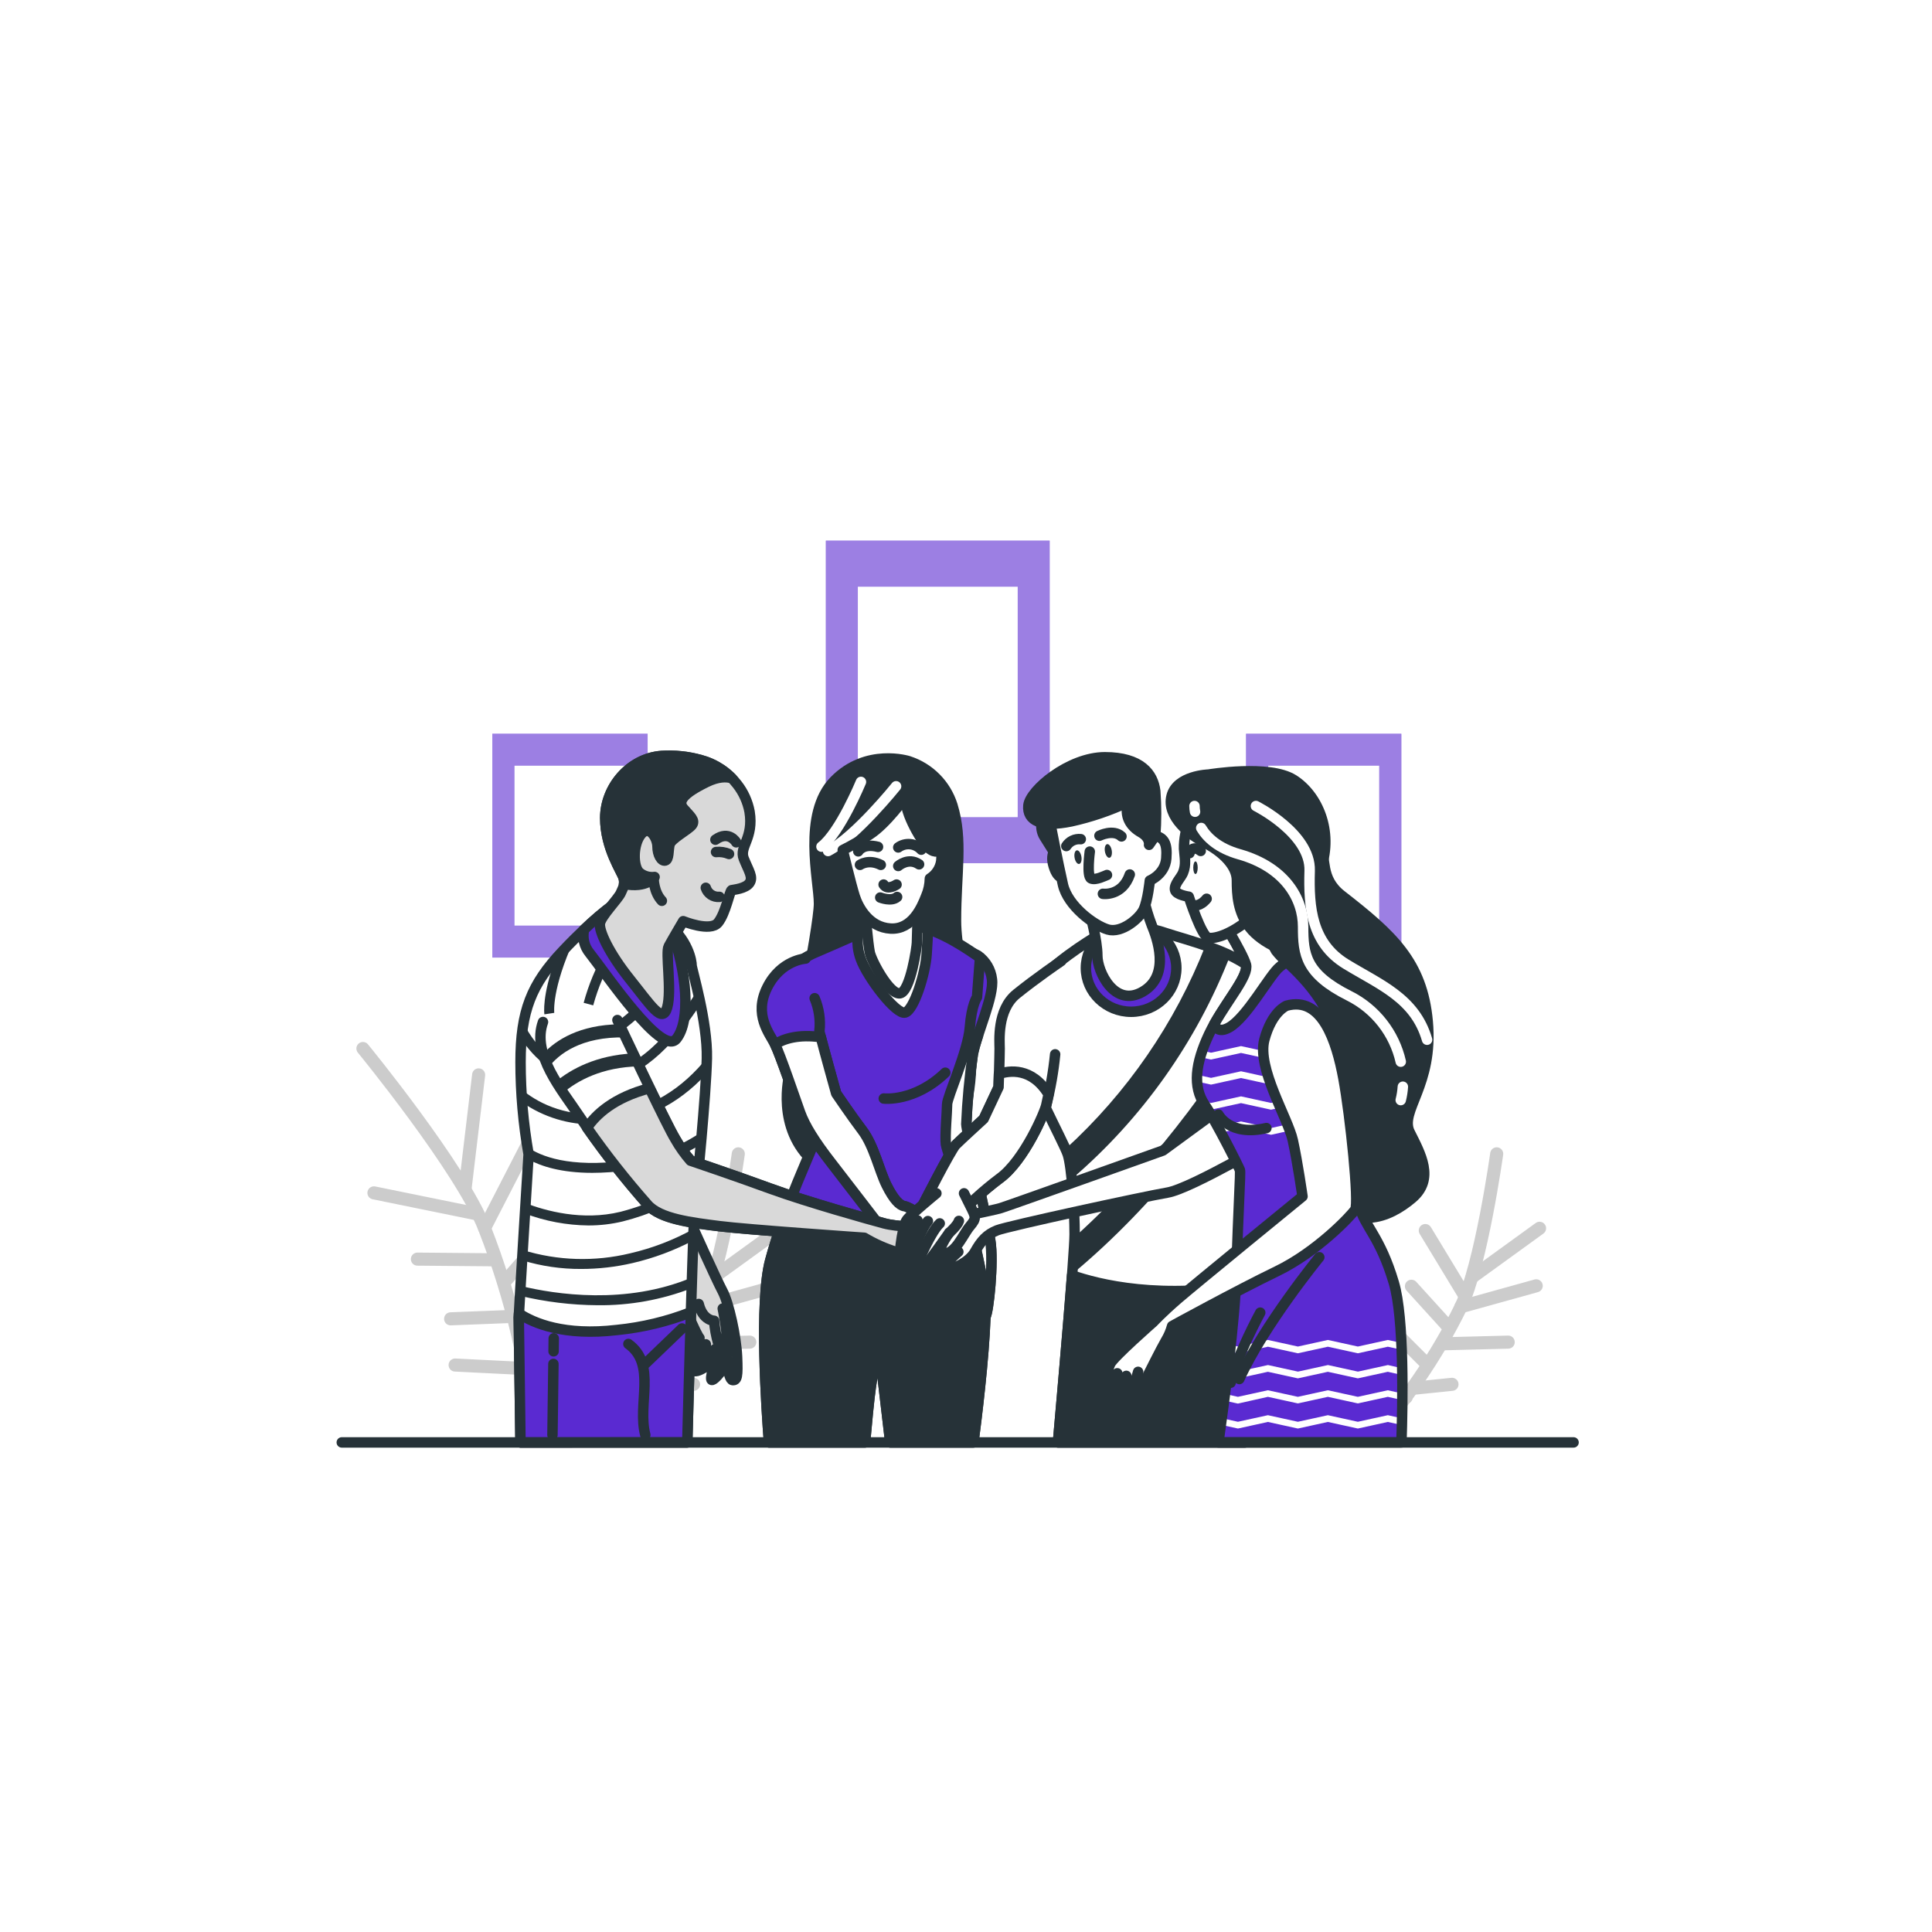 <svg width="185" height="185" viewBox="0 0 185 185" fill="none" xmlns="http://www.w3.org/2000/svg">
<g opacity="0.5" filter="url(#filter0_f_338_332)">
<circle cx="92.227" cy="92.326" r="55.194" fill="white"/>
</g>
<path d="M150.123 138.06H36.449C36.449 138.06 31.929 139.535 29.436 127.798C26.944 116.061 39.774 112.916 42.825 102.78C45.876 92.644 32.566 94.778 33.685 80.907C34.804 67.037 53.093 66.769 61.965 68.638C70.837 70.507 69.727 64.103 79.986 53.431C90.245 42.76 105.763 43.831 113.523 52.098C121.282 60.365 118.792 68.903 128.496 68.903C138.2 68.903 147.072 70.772 152.893 88.641C158.715 106.511 148.074 114.681 148.267 122.736C148.429 127.889 149.051 133.017 150.123 138.06Z" fill="white" fill-opacity="0.1"/>
<path d="M100.511 51.77H79.08V82.657H100.511V51.77Z" fill="#5A2AD1"/>
<path opacity="0.4" d="M100.511 51.77H79.08V82.657H100.511V51.77Z" fill="white"/>
<path d="M97.45 56.183H82.143V78.244H97.45V56.183Z" fill="white"/>
<path d="M62.014 70.261H47.145V91.692H62.014V70.261Z" fill="#5A2AD1"/>
<path opacity="0.4" d="M62.014 70.261H47.145V91.692H62.014V70.261Z" fill="white"/>
<path d="M59.889 73.321H49.268V88.629H59.889V73.321Z" fill="white"/>
<path d="M134.186 70.261H119.316V91.692H134.186V70.261Z" fill="#5A2AD1"/>
<path opacity="0.4" d="M134.186 70.261H119.316V91.692H134.186V70.261Z" fill="white"/>
<path d="M132.064 73.321H121.443V88.629H132.064V73.321Z" fill="white"/>
<path d="M117.622 113.136C116.992 114.712 116.324 113.452 116.428 106.814C116.478 103.707 116.696 97.359 120.134 98.755C123.434 100.098 119.085 109.487 119.085 109.487L117.622 113.136ZM122.35 114.082C122.35 114.082 129.513 106.616 126.825 104.274C124.03 101.834 121.76 107.769 120.705 110.694C118.454 116.931 118.662 118.346 119.781 117.057L122.35 114.082ZM123.859 120.782C123.859 120.782 130.418 116.112 128.704 113.931C126.92 111.661 124.326 115.872 123.094 117.952C120.468 122.396 120.424 123.508 121.464 122.68L123.859 120.782ZM125.634 127.464C125.634 127.464 132.196 122.793 130.481 120.612C128.694 118.343 126.1 122.55 124.871 124.634C122.246 129.074 122.198 130.19 123.242 129.361L125.634 127.464ZM114.181 114.031C114.181 114.031 105 109.253 103.509 112.49C101.955 115.859 108.287 116.37 111.388 116.559C118.007 116.969 119.308 116.37 117.758 115.658L114.181 114.031ZM115.473 119.288C115.473 119.288 105.526 116.433 104.707 119.903C103.856 123.512 110.162 122.739 113.241 122.323C119.81 121.409 120.963 120.565 119.302 120.174L115.473 119.288ZM117.748 125.024C117.748 125.024 109.274 122.837 108.659 125.79C108.029 128.863 113.339 128.075 115.933 127.64C121.464 126.714 122.422 125.973 121.01 125.683L117.748 125.024ZM119.075 129.752C119.075 129.752 110.881 126.676 109.957 129.547C108.996 132.538 114.37 132.317 116.992 132.16C122.592 131.826 123.61 131.192 122.246 130.751L119.075 129.752ZM113.582 105.758C113.582 105.758 109.841 94.129 105.592 96.243C101.18 98.45 106.279 103.685 108.835 106.196C114.285 111.554 115.971 111.926 115.255 110.057L113.582 105.758Z" fill="white"/>
<path d="M107.371 100.401C107.371 100.401 116.769 111.866 119.016 117.605C121.601 124.202 123.359 131.63 123.709 137.776" stroke="#CCCCCC" stroke-width="1.252" stroke-linecap="round" stroke-linejoin="round"/>
<path d="M117.145 113.858L118.452 102.925" stroke="#CCCCCC" stroke-width="1.252" stroke-linecap="round" stroke-linejoin="round"/>
<path d="M119.018 117.602L123.745 108.412" stroke="#CCCCCC" stroke-width="1.252" stroke-linecap="round" stroke-linejoin="round"/>
<path d="M118.328 116.241L108.426 114.224" stroke="#CCCCCC" stroke-width="1.252" stroke-linecap="round" stroke-linejoin="round"/>
<path d="M120.877 122.818L126.698 116.187" stroke="#CCCCCC" stroke-width="1.252" stroke-linecap="round" stroke-linejoin="round"/>
<path d="M120.064 120.634L112.592 120.568" stroke="#CCCCCC" stroke-width="1.252" stroke-linecap="round" stroke-linejoin="round"/>
<path d="M121.504 126.061L115.771 126.285" stroke="#CCCCCC" stroke-width="1.252" stroke-linecap="round" stroke-linejoin="round"/>
<path d="M122.68 129.522L125.749 125.431" stroke="#CCCCCC" stroke-width="1.252" stroke-linecap="round" stroke-linejoin="round"/>
<path d="M122.906 131.044L116.199 130.71" stroke="#CCCCCC" stroke-width="1.252" stroke-linecap="round" stroke-linejoin="round"/>
<path d="M141.582 122.191C140.425 122.626 140.778 121.652 144.355 118.45C146.032 116.947 149.518 113.943 150.463 116.458C151.374 118.876 144.242 121.186 144.242 121.186L141.582 122.191ZM143.4 125.163C143.4 125.163 150.895 125.305 150.819 122.724C150.74 120.038 146.47 121.747 144.396 122.623C139.984 124.492 139.319 125.299 140.554 125.261L143.4 125.163ZM140.58 129.26C140.58 129.26 146.287 130.455 146.605 128.469C146.921 126.405 143.419 127.095 141.708 127.464C138.055 128.249 137.44 128.772 138.389 128.923L140.58 129.26ZM137.91 133.493C137.91 133.493 143.621 134.687 143.936 132.702C144.267 130.638 140.753 131.325 139.038 131.693C135.389 132.478 134.758 133.001 135.704 133.153L137.91 133.493ZM139.426 120.798C139.426 120.798 137.453 113.565 135.014 114.362C132.458 115.191 135.3 118.812 136.725 120.555C139.76 124.277 140.718 124.675 140.334 123.499L139.426 120.798ZM137.264 124.069C137.264 124.069 133.895 117.375 131.648 118.642C129.306 119.966 132.811 122.947 134.55 124.372C138.266 127.417 139.278 127.615 138.676 126.54L137.264 124.069ZM135.332 128.097C135.332 128.097 132.328 122.516 130.456 123.641C128.509 124.813 131.541 127.253 133.047 128.419C136.259 130.905 137.122 131.05 136.583 130.155L135.332 128.097ZM133.466 131.132C133.466 131.132 131.071 125.261 129.092 126.181C127.031 127.127 129.785 129.887 131.159 131.208C134.09 134.022 134.941 134.259 134.494 133.31L133.466 131.132ZM143.523 116.424C143.523 116.424 147.869 108.718 144.658 107.498C141.317 106.237 141.037 111.523 140.958 114.117C140.788 119.651 141.418 120.735 142.061 119.43L143.523 116.424Z" fill="white"/>
<path d="M143.317 110.486C143.317 110.486 141.839 121.119 139.891 125.138C137.654 129.752 134.275 134.665 131.174 137.874" stroke="#CCCCCC" stroke-width="1.252" stroke-linecap="round" stroke-linejoin="round"/>
<path d="M140.963 122.292L147.421 117.615" stroke="#CCCCCC" stroke-width="1.252" stroke-linecap="round" stroke-linejoin="round"/>
<path d="M139.891 125.128L147.102 123.124" stroke="#CCCCCC" stroke-width="1.252" stroke-linecap="round" stroke-linejoin="round"/>
<path d="M140.275 124.091L136.48 117.832" stroke="#CCCCCC" stroke-width="1.252" stroke-linecap="round" stroke-linejoin="round"/>
<path d="M138.031 128.68L144.42 128.516" stroke="#CCCCCC" stroke-width="1.252" stroke-linecap="round" stroke-linejoin="round"/>
<path d="M138.793 127.174L135.152 123.165" stroke="#CCCCCC" stroke-width="1.252" stroke-linecap="round" stroke-linejoin="round"/>
<path d="M136.613 130.606L133.676 127.669" stroke="#CCCCCC" stroke-width="1.252" stroke-linecap="round" stroke-linejoin="round"/>
<path d="M135.35 132.935L139.037 132.557" stroke="#CCCCCC" stroke-width="1.252" stroke-linecap="round" stroke-linejoin="round"/>
<path d="M134.65 133.802L131.533 130.073" stroke="#CCCCCC" stroke-width="1.252" stroke-linecap="round" stroke-linejoin="round"/>
<path d="M45.004 113.136C44.373 114.712 43.705 113.451 43.809 106.814C43.859 103.706 44.077 97.359 47.515 98.755C50.818 100.098 46.466 109.487 46.466 109.487L45.004 113.136ZM49.731 114.082C49.731 114.082 56.895 106.615 54.21 104.274C51.411 101.834 49.142 107.769 48.086 110.694C45.836 116.931 46.044 118.346 47.163 117.057L49.731 114.082ZM51.241 120.776C51.241 120.776 57.803 116.105 56.085 113.924C54.301 111.655 51.707 115.866 50.475 117.946C47.849 122.389 47.805 123.502 48.849 122.673L51.241 120.776ZM53.018 127.457C53.018 127.457 59.571 122.777 57.859 120.606C56.072 118.336 53.478 122.544 52.249 124.627C49.624 129.068 49.577 130.184 50.62 129.355L53.018 127.457ZM41.556 114.025C41.556 114.025 32.378 109.247 30.884 112.484C29.33 115.853 35.662 116.363 38.763 116.553C45.382 116.962 46.68 116.363 45.13 115.651L41.556 114.025ZM42.848 119.282C42.848 119.282 32.904 116.427 32.082 119.896C31.231 123.505 37.537 122.733 40.617 122.317C47.184 121.403 48.341 120.558 46.68 120.168L42.848 119.282ZM45.123 125.018C45.123 125.018 36.648 122.831 36.034 125.784C35.404 128.857 40.714 128.069 43.308 127.634C48.839 126.707 49.797 125.967 48.385 125.677L45.123 125.018ZM46.45 129.745C46.45 129.745 38.256 126.669 37.332 129.541C36.371 132.532 41.745 132.311 44.367 132.153C49.967 131.819 50.985 131.186 49.624 130.745L46.45 129.745ZM40.963 105.758C40.963 105.758 37.222 94.141 32.961 96.256C28.549 98.462 33.648 103.697 36.204 106.209C41.657 111.567 43.343 111.939 42.624 110.07L40.963 105.758Z" fill="white"/>
<path d="M34.752 100.401C34.752 100.401 44.15 111.866 46.397 117.605C48.982 124.202 50.74 131.63 51.09 137.776" stroke="#CCCCCC" stroke-width="1.252" stroke-linecap="round" stroke-linejoin="round"/>
<path d="M44.528 113.858L45.832 102.925" stroke="#CCCCCC" stroke-width="1.252" stroke-linecap="round" stroke-linejoin="round"/>
<path d="M46.397 117.602L51.124 108.412" stroke="#CCCCCC" stroke-width="1.252" stroke-linecap="round" stroke-linejoin="round"/>
<path d="M45.706 116.241L35.807 114.224" stroke="#CCCCCC" stroke-width="1.252" stroke-linecap="round" stroke-linejoin="round"/>
<path d="M48.256 122.818L54.077 116.187" stroke="#CCCCCC" stroke-width="1.252" stroke-linecap="round" stroke-linejoin="round"/>
<path d="M47.441 120.634L39.969 120.568" stroke="#CCCCCC" stroke-width="1.252" stroke-linecap="round" stroke-linejoin="round"/>
<path d="M48.883 126.061L43.15 126.285" stroke="#CCCCCC" stroke-width="1.252" stroke-linecap="round" stroke-linejoin="round"/>
<path d="M50.062 129.522L53.132 125.431" stroke="#CCCCCC" stroke-width="1.252" stroke-linecap="round" stroke-linejoin="round"/>
<path d="M50.287 131.044L43.58 130.71" stroke="#CCCCCC" stroke-width="1.252" stroke-linecap="round" stroke-linejoin="round"/>
<path d="M68.963 122.191C67.806 122.626 68.159 121.652 71.737 118.45C73.416 116.947 76.899 113.943 77.844 116.458C78.755 118.876 71.623 121.186 71.623 121.186L68.963 122.191ZM70.781 125.163C70.781 125.163 78.276 125.305 78.201 122.724C78.122 120.038 73.851 121.747 71.778 122.623C67.365 124.492 66.7 125.299 67.936 125.261L70.781 125.163ZM67.961 129.26C67.961 129.26 73.668 130.455 73.987 128.469C74.302 126.405 70.8 127.095 69.089 127.464C65.424 128.249 64.822 128.765 65.77 128.923L67.961 129.26ZM65.279 133.493C65.279 133.493 70.99 134.687 71.305 132.702C71.636 130.638 68.121 131.325 66.41 131.693C62.754 132.481 62.14 133.004 63.092 133.156L65.279 133.493ZM66.795 120.798C66.795 120.798 64.825 113.565 62.382 114.362C59.826 115.191 62.666 118.812 64.091 120.555C67.126 124.277 68.084 124.675 67.699 123.499L66.795 120.798ZM64.633 124.069C64.633 124.069 61.264 117.375 59.016 118.642C56.675 119.966 60.179 122.947 61.922 124.372C65.638 127.417 66.65 127.615 66.045 126.54L64.633 124.069ZM62.701 128.097C62.701 128.097 59.697 122.516 57.825 123.641C55.877 124.813 58.909 127.253 60.416 128.419C63.627 130.905 64.494 131.05 63.952 130.155L62.701 128.097ZM60.835 131.132C60.835 131.132 58.443 125.261 56.46 126.181C54.399 127.127 57.157 129.887 58.528 131.208C61.459 134.022 62.31 134.259 61.862 133.31L60.835 131.132ZM70.892 116.424C70.892 116.424 75.241 108.718 72.03 107.498C68.686 106.237 68.408 111.523 68.326 114.117C68.159 119.651 68.787 120.735 69.43 119.43L70.892 116.424Z" fill="white"/>
<path d="M70.696 110.486C70.696 110.486 69.218 121.119 67.27 125.138C65.033 129.752 61.654 134.665 58.553 137.874" stroke="#CCCCCC" stroke-width="1.252" stroke-linecap="round" stroke-linejoin="round"/>
<path d="M68.342 122.292L74.8 117.615" stroke="#CCCCCC" stroke-width="1.252" stroke-linecap="round" stroke-linejoin="round"/>
<path d="M67.272 125.128L74.483 123.124" stroke="#CCCCCC" stroke-width="1.252" stroke-linecap="round" stroke-linejoin="round"/>
<path d="M67.654 124.091L63.859 117.832" stroke="#CCCCCC" stroke-width="1.252" stroke-linecap="round" stroke-linejoin="round"/>
<path d="M65.41 128.68L71.799 128.516" stroke="#CCCCCC" stroke-width="1.252" stroke-linecap="round" stroke-linejoin="round"/>
<path d="M66.173 127.174L62.533 123.165" stroke="#CCCCCC" stroke-width="1.252" stroke-linecap="round" stroke-linejoin="round"/>
<path d="M63.992 130.606L61.055 127.669" stroke="#CCCCCC" stroke-width="1.252" stroke-linecap="round" stroke-linejoin="round"/>
<path d="M62.727 132.935L66.414 132.557" stroke="#CCCCCC" stroke-width="1.252" stroke-linecap="round" stroke-linejoin="round"/>
<path d="M62.03 133.802L58.91 130.073" stroke="#CCCCCC" stroke-width="1.252" stroke-linecap="round" stroke-linejoin="round"/>
<path d="M87.003 72.886C87.003 72.886 82.969 71.6 79.883 74.777C76.798 77.954 78.424 84.299 78.424 86.527C78.424 88.755 75.588 102.915 75.588 102.915C75.588 102.915 74.213 108.062 77.989 111.324C81.765 114.586 88.743 114.302 91.721 108.024C94.699 101.746 91.541 92.795 91.541 88.169C91.541 83.542 92.228 80.45 91.198 77.106C90.885 76.12 90.341 75.222 89.611 74.488C88.882 73.754 87.987 73.205 87.003 72.886Z" fill="#263238" stroke="#263238" stroke-linecap="round" stroke-linejoin="round"/>
<path d="M85.805 75.291C85.805 75.291 81.916 80.126 79.291 81.49" stroke="white" stroke-linecap="round" stroke-linejoin="round"/>
<path d="M82.442 74.872C82.442 74.872 80.447 79.703 78.66 81.071" stroke="white" stroke-linecap="round" stroke-linejoin="round"/>
<path d="M93.634 91.491C94.007 91.752 94.32 92.089 94.552 92.48C94.785 92.872 94.931 93.308 94.983 93.76C95.213 95.367 93.498 99.083 93.155 100.92C92.83 103.151 92.621 105.397 92.528 107.649C92.528 108.223 94.482 116.72 94.825 118.787C95.169 120.855 94.652 125.721 94.365 126.077C94.078 126.433 93.275 124.756 93.218 123.666C93.161 122.576 91.037 114.192 90.233 111.668C89.43 109.143 89.656 105.812 89.656 105.812C89.656 105.812 90.75 98.175 90.75 95.247C90.75 92.32 90.838 90.129 90.838 90.129L93.634 91.491Z" fill="#5A2AD1" stroke="#263238" stroke-linecap="round" stroke-linejoin="round"/>
<path d="M94.36 126.064C94.647 125.721 95.164 120.839 94.82 118.775C94.477 116.71 92.529 108.21 92.529 107.649C92.624 105.401 92.834 103.16 93.159 100.933C93.285 100.344 93.447 99.763 93.645 99.193C92.969 99.519 92.229 99.687 91.479 99.685C91.079 99.685 90.688 100.054 90.313 100.681C89.998 103.347 89.655 105.812 89.655 105.812C89.655 105.812 89.428 109.14 90.231 111.668C91.035 114.195 93.159 122.576 93.216 123.666C93.273 124.756 94.073 126.408 94.36 126.064Z" fill="white" stroke="#263238" stroke-linecap="round" stroke-linejoin="round"/>
<path d="M82.834 138.119C82.96 136.708 83.225 133.833 83.395 132.724C83.625 131.233 84.082 128.189 84.082 128.189L85.245 138.119H93.212C93.499 135.954 94.221 130.149 94.359 126.064C94.533 120.956 90.684 110.391 90.577 109.587C90.47 108.784 90.691 106.436 90.691 105.742C90.691 105.049 92.695 100.649 92.865 98.409C93.036 96.168 93.556 95.481 93.556 95.481L93.842 91.699C93.669 91.642 91.094 89.615 88.51 88.862C86.938 88.416 85.279 88.377 83.688 88.749C83.688 88.749 79.956 90.413 78.062 91.216C76.168 92.02 74.611 93.571 74.564 95.578C74.516 97.586 78.235 106.143 78.582 106.776C78.929 107.41 77.835 109.644 77.375 110.795C76.915 111.945 75.021 116.077 73.76 120.669C72.679 124.589 73.401 135.125 73.637 138.119H82.834Z" fill="#5A2AD1" stroke="#263238" stroke-linecap="round" stroke-linejoin="round"/>
<path d="M84.625 105.191C84.625 105.191 87.569 105.544 90.516 102.717" stroke="#263238" stroke-linecap="round" stroke-linejoin="round"/>
<path d="M86.667 96.959C87.527 96.729 88.621 93.177 88.734 91.333C88.797 90.302 88.86 89.533 88.832 88.966C88.725 88.931 88.614 88.894 88.517 88.862C86.945 88.416 85.286 88.377 83.695 88.749L82.175 89.423C82.049 90.24 82.137 91.075 82.431 91.847C83.052 93.571 85.806 97.189 86.667 96.959Z" fill="white" stroke="#263238" stroke-linecap="round" stroke-linejoin="round"/>
<path d="M82.82 86.987C82.82 86.987 83.111 90.369 83.284 91.198C83.457 92.026 85.2 95.295 86.186 95.115C87.173 94.935 87.8 90.665 87.8 90.249C87.8 89.833 87.917 86.467 87.917 86.467C87.917 86.467 85.84 88.172 82.82 86.987Z" fill="white" stroke="#263238" stroke-linecap="round" stroke-linejoin="round"/>
<path d="M77.137 91.79C77.137 91.79 74.786 91.907 73.466 94.548C72.145 97.189 73.693 98.96 74.21 100C74.726 101.04 76.163 105.282 76.621 106.546C77.078 107.81 78.001 109.301 79.608 111.368C81.216 113.436 84.6 117.854 84.6 117.854L85.521 119.462C85.521 119.462 87.071 121.242 87.242 121.299C87.412 121.356 88.449 122.676 88.849 121.873C89.249 121.069 88.849 118.201 88.849 118.201C88.849 118.201 89.479 119.462 89.713 119.175C89.946 118.888 89.653 118.258 89.426 117.568C89.199 116.877 87.075 115.56 86.611 115.5C86.148 115.44 85.578 114.87 84.891 113.492C84.203 112.115 83.683 109.71 82.593 108.267C81.502 106.824 80.072 104.709 80.072 104.709C80.072 104.709 78.464 98.966 78.464 98.736C78.582 97.664 78.424 96.579 78.007 95.585" fill="#5A2AD1"/>
<path d="M77.137 91.79C77.137 91.79 74.786 91.907 73.466 94.548C72.145 97.189 73.693 98.96 74.21 100C74.726 101.04 76.163 105.282 76.621 106.546C77.078 107.81 78.001 109.301 79.608 111.368C81.216 113.436 84.6 117.854 84.6 117.854L85.521 119.462C85.521 119.462 87.071 121.242 87.242 121.299C87.412 121.356 88.449 122.676 88.849 121.873C89.249 121.069 88.849 118.201 88.849 118.201C88.849 118.201 89.479 119.462 89.713 119.175C89.946 118.888 89.653 118.258 89.426 117.568C89.199 116.877 87.075 115.56 86.611 115.5C86.148 115.44 85.578 114.87 84.891 113.492C84.203 112.115 83.683 109.71 82.593 108.267C81.502 106.824 80.072 104.709 80.072 104.709C80.072 104.709 78.464 98.966 78.464 98.736C78.582 97.664 78.424 96.579 78.007 95.585" stroke="#263238" stroke-linecap="round" stroke-linejoin="round"/>
<path d="M86.611 115.5C86.151 115.443 85.577 114.87 84.89 113.492C84.203 112.115 83.683 109.71 82.592 108.267C81.502 106.824 80.071 104.709 80.071 104.709C80.071 104.709 78.984 100.82 78.599 99.316C76.488 99.02 75.095 99.445 74.209 99.988C74.726 101.021 76.163 105.27 76.62 106.534C77.077 107.797 78 109.288 79.608 111.356C81.215 113.423 84.6 117.842 84.6 117.842L85.52 119.449C85.52 119.449 87.071 121.23 87.241 121.286C87.411 121.343 88.448 122.664 88.849 121.86C89.249 121.056 88.849 118.188 88.849 118.188C88.849 118.188 89.479 119.449 89.712 119.162C89.945 118.875 89.652 118.245 89.425 117.555C89.198 116.865 87.074 115.56 86.611 115.5Z" fill="white" stroke="#263238" stroke-linecap="round" stroke-linejoin="round"/>
<path d="M82.834 138.12C82.96 136.708 83.225 133.833 83.395 132.724C83.625 131.233 84.082 128.189 84.082 128.189L85.245 138.12H93.212C93.499 135.954 94.221 130.149 94.359 126.064C94.432 123.937 93.805 120.861 93.042 117.939C86.307 119.414 78.67 118.346 74.706 117.577C74.371 118.563 74.044 119.6 73.76 120.669C72.679 124.589 73.401 135.125 73.637 138.12H82.834Z" fill="#263238" stroke="#263238" stroke-linecap="round" stroke-linejoin="round"/>
<path d="M80.824 81.951C80.824 81.951 80.311 81.721 80.311 82.751C80.311 83.782 81.455 84.466 81.455 84.466L80.824 81.951Z" fill="white" stroke="#263238" stroke-linecap="round" stroke-linejoin="round"/>
<path d="M86.723 76.29C86.723 76.29 84.889 78.875 83.278 79.908C82.448 80.455 81.586 80.952 80.697 81.399C80.697 81.399 81.501 84.73 81.844 85.811C82.188 86.892 83.219 88.802 85.286 88.916C87.354 89.029 88.274 86.845 88.677 85.811C88.907 85.277 89.03 84.703 89.04 84.122C89.33 83.939 89.577 83.695 89.765 83.408C89.954 83.121 90.078 82.797 90.13 82.458C90.244 81.368 89.957 81.424 89.957 81.424C89.957 81.424 89.642 81.78 88.958 81.245C88.403 80.832 86.54 77.841 86.723 76.29Z" fill="white" stroke="#263238" stroke-linecap="round" stroke-linejoin="round"/>
<path d="M82.346 82.817C82.346 82.817 83.156 82.225 84.341 82.817" stroke="#263238" stroke-linecap="round" stroke-linejoin="round"/>
<path d="M86.012 82.924C86.012 82.924 86.983 82.061 88.007 82.764" stroke="#263238" stroke-linecap="round" stroke-linejoin="round"/>
<path d="M82.184 81.522C82.184 81.522 82.616 80.715 84.075 81.093" stroke="#263238" stroke-linecap="round" stroke-linejoin="round"/>
<path d="M86.012 81.147C86.342 80.906 86.749 80.795 87.156 80.834C87.562 80.874 87.94 81.061 88.218 81.361" stroke="#263238" stroke-linecap="round" stroke-linejoin="round"/>
<path d="M85.85 84.702C85.85 84.702 84.986 85.294 84.611 84.702" stroke="#263238" stroke-linecap="round" stroke-linejoin="round"/>
<path d="M84.287 85.944C84.287 85.944 85.365 86.372 85.904 85.89" stroke="#263238" stroke-linecap="round" stroke-linejoin="round"/>
<path d="M66.069 116.925C66.069 116.925 68.59 122.522 69.192 123.65C69.794 124.779 70.494 127.99 70.579 129.897C70.664 131.804 70.579 132.198 70.147 132.153C69.715 132.109 69.539 129.724 69.539 129.333V128.728C69.539 128.728 69.321 130.981 68.975 131.416C68.628 131.851 68.149 132.327 68.108 132.068C68.067 131.81 68.193 131.372 68.366 130.723C68.471 130.223 68.501 129.711 68.455 129.204C68.455 129.204 68.193 130.417 67.588 130.852C66.983 131.287 66.327 131.46 66.545 131.113C66.762 130.767 67.326 130.376 67.456 129.941C67.545 129.543 67.589 129.136 67.588 128.728C67.588 128.728 66.762 130.07 66.415 130.288C66.069 130.505 66.069 130.029 66.286 129.812C66.504 129.594 66.98 128.119 66.98 128.119C66.98 128.119 66.847 128.031 66.242 126.689C65.637 125.346 65.297 122.998 65.114 122.087C64.931 121.176 64.594 119.963 64.594 119.963L61.253 114.366C61.253 114.366 60.992 113.02 62.249 112.79C63.507 112.56 66.069 116.925 66.069 116.925Z" fill="white"/>
<path opacity="0.15" d="M66.069 116.925C66.069 116.925 68.59 122.522 69.192 123.65C69.794 124.779 70.494 127.99 70.579 129.897C70.664 131.804 70.579 132.198 70.147 132.153C69.715 132.109 69.539 129.724 69.539 129.333V128.728C69.539 128.728 69.321 130.981 68.975 131.416C68.628 131.851 68.149 132.327 68.108 132.068C68.067 131.81 68.193 131.372 68.366 130.723C68.471 130.223 68.501 129.711 68.455 129.204C68.455 129.204 68.193 130.417 67.588 130.852C66.983 131.287 66.327 131.46 66.545 131.113C66.762 130.767 67.326 130.376 67.456 129.941C67.545 129.543 67.589 129.136 67.588 128.728C67.588 128.728 66.762 130.07 66.415 130.288C66.069 130.505 66.069 130.029 66.286 129.812C66.504 129.594 66.98 128.119 66.98 128.119C66.98 128.119 66.847 128.031 66.242 126.689C65.637 125.346 65.297 122.998 65.114 122.087C64.931 121.176 64.594 119.963 64.594 119.963L61.253 114.366C61.253 114.366 60.992 113.02 62.249 112.79C63.507 112.56 66.069 116.925 66.069 116.925Z" fill="black"/>
<path d="M66.069 116.925C66.069 116.925 68.59 122.522 69.192 123.65C69.794 124.779 70.494 127.99 70.579 129.897C70.664 131.804 70.579 132.198 70.147 132.153C69.715 132.109 69.539 129.724 69.539 129.333V128.728C69.539 128.728 69.321 130.981 68.975 131.416C68.628 131.851 68.149 132.327 68.108 132.068C68.067 131.81 68.193 131.372 68.366 130.723C68.471 130.223 68.501 129.711 68.455 129.204C68.455 129.204 68.193 130.417 67.588 130.852C66.983 131.287 66.327 131.46 66.545 131.113C66.762 130.767 67.326 130.376 67.456 129.941C67.545 129.543 67.589 129.136 67.588 128.728C67.588 128.728 66.762 130.07 66.415 130.288C66.069 130.505 66.069 130.029 66.286 129.812C66.504 129.594 66.98 128.119 66.98 128.119C66.98 128.119 66.847 128.031 66.242 126.689C65.637 125.346 65.297 122.998 65.114 122.087C64.931 121.176 64.594 119.963 64.594 119.963L61.253 114.366C61.253 114.366 60.992 113.02 62.249 112.79C63.507 112.56 66.069 116.925 66.069 116.925Z" stroke="#263238" stroke-linecap="round" stroke-linejoin="round"/>
<path d="M69.207 125.299C69.207 125.299 69.642 127.426 69.598 128.378C69.554 129.33 69.771 129.812 69.465 129.812C69.16 129.812 69.078 129.594 68.772 128.639C68.571 127.931 68.44 127.205 68.381 126.471C68.381 126.471 67.297 126.471 66.906 124.864" fill="white"/>
<path opacity="0.15" d="M69.209 125.299C69.209 125.299 69.644 127.426 69.6 128.378C69.556 129.33 69.773 129.812 69.467 129.812C69.162 129.812 69.08 129.594 68.774 128.639C68.573 127.931 68.442 127.205 68.383 126.471C68.383 126.471 67.299 126.471 66.908 124.864" fill="black"/>
<path d="M69.207 125.299C69.207 125.299 69.642 127.426 69.598 128.378C69.554 129.33 69.771 129.812 69.465 129.812C69.16 129.812 69.078 129.594 68.772 128.639C68.571 127.931 68.44 127.205 68.381 126.471C68.381 126.471 67.297 126.471 66.906 124.864" stroke="#263238" stroke-linecap="round" stroke-linejoin="round"/>
<path d="M49.839 138.12H65.811C65.89 135.132 66.413 115.617 66.571 114.744C66.744 113.798 67.602 104.879 67.687 101.365C67.772 97.851 66.228 92.786 66.228 92.442C66.228 92.099 65.972 89.956 63.571 88.153C61.169 86.35 59.281 86.353 58.768 86.609C58.768 86.609 56.877 87.898 53.876 91.072C50.876 94.245 49.845 96.817 49.845 101.705C49.847 104.664 50.106 107.616 50.617 110.53C50.617 110.53 49.672 125.797 49.672 126.14C49.672 126.484 49.811 136.08 49.839 138.12Z" fill="white" stroke="#263238" stroke-linecap="round" stroke-linejoin="round"/>
<path d="M57.086 103.609C57.425 103.608 57.763 103.589 58.1 103.552C61.775 103.152 64.971 99.395 67.079 96.149C66.982 95.679 66.884 95.228 66.786 94.816C64.798 98.059 61.583 102.222 58 102.613C53.011 103.155 50.751 99.225 50.12 97.955C50.032 98.44 49.966 98.951 49.922 99.49C51.038 101.179 53.291 103.609 57.086 103.609Z" fill="#263238"/>
<path d="M55.889 96.026L56.803 96.269C57.745 92.838 59.596 89.726 62.16 87.261C61.855 87.1 61.539 86.96 61.215 86.842C58.663 89.382 56.826 92.55 55.889 96.026Z" fill="#263238"/>
<path d="M56.788 100.549C57.002 100.438 61.468 98.112 66.183 92.039C66.11 91.658 65.994 91.287 65.836 90.933C61.09 97.236 56.41 99.676 56.359 99.701L56.788 100.549Z" fill="#263238"/>
<path d="M52.129 97.129L53.074 96.987C53.074 96.962 52.8 94.727 55 89.931C54.647 90.28 54.278 90.659 53.887 91.072C53.635 91.336 53.402 91.598 53.178 91.859C51.889 95.358 52.116 97.034 52.129 97.129Z" fill="#263238"/>
<path d="M59.924 111.138C54.49 111.844 51.73 110.703 50.494 109.827C50.566 110.287 50.617 110.542 50.617 110.542C50.617 110.542 50.617 110.71 50.589 111.012C51.799 111.677 53.74 112.307 56.712 112.307C57.828 112.303 58.941 112.226 60.047 112.077C62.551 111.755 64.959 110.904 67.11 109.581C67.147 109.184 67.182 108.778 67.217 108.365C65.037 109.848 62.538 110.798 59.924 111.138Z" fill="#263238"/>
<path d="M59.642 116.956C62.14 116.321 64.518 115.284 66.683 113.886C66.721 113.546 66.765 113.13 66.816 112.654C64.566 114.207 62.061 115.352 59.415 116.036C55.756 116.934 52.204 115.932 50.329 115.21C50.31 115.525 50.288 115.866 50.269 116.206C52.213 116.937 54.269 117.322 56.346 117.344C57.456 117.346 58.563 117.216 59.642 116.956Z" fill="#263238"/>
<path d="M49.846 123.133C49.824 123.474 49.805 123.795 49.789 124.079C52.226 124.664 54.721 124.967 57.227 124.983C60.308 125.017 63.367 124.463 66.241 123.351C66.241 123.004 66.263 122.658 66.272 122.32C59.944 124.983 53.174 123.943 49.846 123.133Z" fill="#263238"/>
<path d="M60.336 120.013C56.944 120.835 53.393 120.727 50.058 119.698C50.039 120.029 50.017 120.357 49.998 120.681C51.836 121.243 53.749 121.523 55.671 121.51C57.316 121.508 58.956 121.32 60.559 120.949C62.59 120.479 64.552 119.748 66.396 118.775C66.396 118.384 66.424 118.012 66.437 117.665C64.524 118.731 62.47 119.522 60.336 120.013Z" fill="#263238"/>
<path d="M57.688 106.704C53.812 106.899 51.306 105.468 49.916 104.29C49.938 104.725 49.966 105.147 49.998 105.55C52.039 106.979 54.482 107.721 56.973 107.668C57.222 107.668 57.477 107.668 57.735 107.649C61.539 107.457 64.905 105.793 67.625 102.843C67.657 102.291 67.679 101.787 67.688 101.368V101.305C65.466 104.063 62.242 106.471 57.688 106.704Z" fill="#263238"/>
<path d="M64.126 88.613C63.952 88.459 63.773 88.298 63.571 88.153C61.169 86.353 59.281 86.353 58.768 86.609C57.767 87.341 56.819 88.144 55.931 89.01C55.841 89.397 55.841 89.799 55.93 90.186C56.02 90.573 56.197 90.934 56.448 91.242C58.078 93.3 63.382 101.192 64.769 99.477C66.155 97.763 65.796 93.044 64.252 88.925C64.214 88.818 64.163 88.714 64.126 88.613Z" fill="#5A2AD1" stroke="#263238" stroke-linecap="round" stroke-linejoin="round"/>
<path d="M59.121 97.674C59.121 97.674 63.754 107.539 64.696 109.083C65.112 109.817 65.6 110.507 66.155 111.141C66.155 111.141 70.253 112.519 73.767 113.808C77.281 115.097 83.389 116.789 84.671 117.145C85.954 117.501 88.1 117.489 88.454 117.489C88.806 117.489 92.913 118.434 93.181 118.604C93.449 118.775 93.096 119.118 92.494 119.292C91.892 119.465 89.922 119.632 88.977 119.975C88.031 120.319 87.262 120.234 85.891 119.89C84.811 119.558 83.774 119.098 82.802 118.519C82.802 118.519 71.548 117.735 68.891 117.419C66.234 117.104 63.218 116.732 62.03 115.361C59.645 112.67 57.445 109.82 55.443 106.833C53.829 104.394 50.876 100.968 51.995 97.863" fill="white"/>
<path d="M59.121 97.674C59.121 97.674 63.754 107.539 64.696 109.083C65.112 109.817 65.6 110.507 66.155 111.141C66.155 111.141 70.253 112.519 73.767 113.808C77.281 115.097 83.389 116.789 84.671 117.145C85.954 117.501 88.1 117.489 88.454 117.489C88.806 117.489 92.913 118.434 93.181 118.604C93.449 118.775 93.096 119.118 92.494 119.292C91.892 119.465 89.922 119.632 88.977 119.975C88.031 120.319 87.262 120.234 85.891 119.89C84.811 119.558 83.774 119.098 82.802 118.519C82.802 118.519 71.548 117.735 68.891 117.419C66.234 117.104 63.218 116.732 62.03 115.361C59.645 112.67 57.445 109.82 55.443 106.833C53.829 104.394 50.876 100.968 51.995 97.863" stroke="#263238" stroke-linecap="round" stroke-linejoin="round"/>
<path d="M88.432 117.489C88.088 117.489 85.945 117.489 84.65 117.145C83.354 116.802 77.246 115.093 73.732 113.808C70.218 112.522 66.121 111.141 66.121 111.141C65.566 110.507 65.077 109.817 64.662 109.083C64.274 108.453 63.259 106.395 62.197 104.204C58.778 105.1 57.057 106.726 56.209 107.986C58 110.548 59.935 113.006 62.005 115.349C63.206 116.72 66.206 117.063 68.866 117.407C71.526 117.75 82.762 118.522 82.762 118.522C83.733 119.101 84.77 119.561 85.85 119.893C87.221 120.237 87.993 120.322 88.936 119.979C89.878 119.635 91.854 119.465 92.453 119.295C93.052 119.124 93.399 118.778 93.14 118.608C92.882 118.437 88.788 117.489 88.432 117.489Z" fill="white"/>
<path opacity="0.15" d="M88.433 117.489C88.09 117.489 85.947 117.489 84.651 117.145C83.356 116.802 77.248 115.093 73.734 113.808C70.22 112.522 66.123 111.141 66.123 111.141C65.568 110.507 65.079 109.817 64.664 109.083C64.276 108.453 63.261 106.395 62.199 104.204C58.779 105.1 57.059 106.726 56.211 107.986C58.002 110.548 59.937 113.006 62.007 115.349C63.208 116.72 66.208 117.063 68.868 117.407C71.528 117.75 82.764 118.522 82.764 118.522C83.735 119.101 84.772 119.561 85.852 119.893C87.223 120.237 87.996 120.322 88.938 119.979C89.88 119.635 91.856 119.465 92.455 119.295C93.054 119.124 93.401 118.778 93.142 118.608C92.884 118.437 88.79 117.489 88.433 117.489Z" fill="black"/>
<path d="M88.432 117.489C88.088 117.489 85.945 117.489 84.65 117.145C83.354 116.802 77.246 115.093 73.732 113.808C70.218 112.522 66.121 111.141 66.121 111.141C65.566 110.507 65.077 109.817 64.662 109.083C64.274 108.453 63.259 106.395 62.197 104.204C58.778 105.1 57.057 106.726 56.209 107.986C58 110.548 59.935 113.006 62.005 115.349C63.206 116.72 66.206 117.063 68.866 117.407C71.526 117.75 82.762 118.522 82.762 118.522C83.733 119.101 84.77 119.561 85.85 119.893C87.221 120.237 87.993 120.322 88.936 119.979C89.878 119.635 91.854 119.465 92.453 119.295C93.052 119.124 93.399 118.778 93.14 118.608C92.882 118.437 88.788 117.489 88.432 117.489Z" stroke="#263238" stroke-linecap="round" stroke-linejoin="round"/>
<path d="M65.812 138.12C65.85 136.632 66.001 131.013 66.162 125.652C63.89 126.539 61.507 127.111 59.08 127.354C54.038 127.943 51.132 126.723 49.694 125.778C49.694 125.989 49.676 126.121 49.676 126.15C49.676 126.465 49.811 136.077 49.84 138.126L65.812 138.12Z" fill="#5A2AD1" stroke="#263238" stroke-linecap="round" stroke-linejoin="round"/>
<path d="M61.792 137.404C61.01 134.438 62.901 130.656 60.172 128.693" stroke="#263238" stroke-linecap="round" stroke-linejoin="round"/>
<path d="M61.795 130.581L65.306 127.208" stroke="#263238" stroke-linecap="round" stroke-linejoin="round"/>
<path d="M52.992 130.603L52.901 137.404" stroke="#263238" stroke-linecap="round" stroke-linejoin="round"/>
<path d="M53.024 128.154L53.008 129.396" stroke="#263238" stroke-linecap="round" stroke-linejoin="round"/>
<path d="M67.094 72.779C68.49 73.149 69.722 73.972 70.599 75.118C71.194 75.879 71.597 76.772 71.775 77.721C72.194 80.274 70.757 81.062 71.22 82.222C71.683 83.381 72.147 83.983 71.775 84.541C71.403 85.099 70.246 85.191 70.06 85.238C69.874 85.285 69.502 87.416 68.762 88.345C68.021 89.275 65.421 88.207 65.421 88.207C65.421 88.207 64.356 90.016 64.031 90.618C63.706 91.22 64.346 94.838 63.889 96.461C63.432 98.084 62.361 96.322 60.318 93.772C58.276 91.223 57.349 89.133 57.444 88.437C57.539 87.74 59.159 86.117 59.439 85.515C59.72 84.913 59.855 84.633 59.716 84.078C59.578 83.523 57.955 81.242 57.955 78.326C57.955 75.411 60.271 72.622 63.334 72.388C64.601 72.305 65.872 72.437 67.094 72.779Z" fill="white"/>
<path opacity="0.15" d="M67.094 72.779C68.49 73.149 69.722 73.972 70.599 75.118C71.194 75.879 71.597 76.772 71.775 77.721C72.194 80.274 70.757 81.062 71.22 82.222C71.683 83.381 72.147 83.983 71.775 84.541C71.403 85.099 70.246 85.191 70.06 85.238C69.874 85.285 69.502 87.416 68.762 88.345C68.021 89.275 65.421 88.207 65.421 88.207C65.421 88.207 64.356 90.016 64.031 90.618C63.706 91.22 64.346 94.838 63.889 96.461C63.432 98.084 62.361 96.322 60.318 93.772C58.276 91.223 57.349 89.133 57.444 88.437C57.539 87.74 59.159 86.117 59.439 85.515C59.72 84.913 59.855 84.633 59.716 84.078C59.578 83.523 57.955 81.242 57.955 78.326C57.955 75.411 60.271 72.622 63.334 72.388C64.601 72.305 65.872 72.437 67.094 72.779Z" fill="black"/>
<path d="M67.094 72.779C68.49 73.149 69.722 73.972 70.599 75.118C71.194 75.879 71.597 76.772 71.775 77.721C72.194 80.274 70.757 81.062 71.22 82.222C71.683 83.381 72.147 83.983 71.775 84.541C71.403 85.099 70.246 85.191 70.06 85.238C69.874 85.285 69.502 87.416 68.762 88.345C68.021 89.275 65.421 88.207 65.421 88.207C65.421 88.207 64.356 90.016 64.031 90.618C63.706 91.22 64.346 94.838 63.889 96.461C63.432 98.084 62.361 96.322 60.318 93.772C58.276 91.223 57.349 89.133 57.444 88.437C57.539 87.74 59.159 86.117 59.439 85.515C59.72 84.913 59.855 84.633 59.716 84.078C59.578 83.523 57.955 81.242 57.955 78.326C57.955 75.411 60.271 72.622 63.334 72.388C64.601 72.305 65.872 72.437 67.094 72.779Z" stroke="#263238" stroke-linecap="round" stroke-linejoin="round"/>
<path d="M67.65 74.894C68.766 74.346 69.557 74.361 70.073 74.516C69.252 73.683 68.225 73.083 67.095 72.779C65.873 72.437 64.602 72.305 63.335 72.388C60.272 72.622 57.955 75.405 57.955 78.326C57.955 81.248 59.578 83.52 59.717 84.078C59.767 84.262 59.779 84.454 59.752 84.642C61.958 85.08 62.68 83.977 62.68 83.977C62.424 84.009 62.165 83.989 61.918 83.917C61.671 83.846 61.441 83.725 61.242 83.561C60.59 83.003 60.59 80.87 61.381 79.896C62.172 78.922 62.957 80.268 62.957 81.055C62.957 81.843 63.329 82.493 63.701 82.401C64.073 82.31 63.978 81.427 64.117 80.87C64.255 80.312 65.879 79.48 66.251 79.016C66.622 78.553 66.064 78.134 65.463 77.441C64.861 76.747 65.374 76.007 67.65 74.894Z" fill="#263238" stroke="#263238" stroke-linecap="round" stroke-linejoin="round"/>
<path d="M62.586 84.122C62.586 84.122 62.586 85.424 63.377 86.256" stroke="#263238" stroke-linecap="round" stroke-linejoin="round"/>
<path d="M69.809 81.774C69.417 81.608 68.989 81.544 68.564 81.588" stroke="#263238" stroke-linecap="round" stroke-linejoin="round"/>
<path d="M70.496 80.655C70.496 80.655 69.812 79.473 68.504 80.406" stroke="#263238" stroke-linecap="round" stroke-linejoin="round"/>
<path d="M68.892 85.881C68.608 85.905 68.323 85.832 68.086 85.674C67.848 85.516 67.671 85.282 67.584 85.011" stroke="#263238" stroke-linecap="round" stroke-linejoin="round"/>
<path d="M59.893 99.338L59.3 98.078C55.49 98.144 53.259 99.565 51.998 100.914C52.134 101.363 52.305 101.8 52.508 102.222C53.501 100.933 55.629 99.247 59.893 99.338Z" fill="#263238"/>
<path d="M61.215 102.109L60.622 100.867C57.083 101.056 54.703 102.361 53.244 103.558C53.465 103.924 53.701 104.283 53.938 104.633C55.283 103.499 57.625 102.175 61.215 102.109Z" fill="#263238"/>
<path d="M102.24 110.53C102.637 111.718 102.901 115.944 102.901 118.192C102.901 120.064 101.704 133.679 101.307 138.119H119.214C119.429 133.786 120.069 120.763 120.069 119.115C120.069 117.133 119.407 109.011 120.267 106.171C121.128 103.331 122.114 95.871 120.582 93.564C119.051 91.257 113.333 89.934 111.603 89.338C109.873 88.742 107.311 88.415 106.056 89.023C106.056 89.023 102.624 90.939 100.509 92.918C98.395 94.898 97.474 97.939 97.868 100.381C98.262 102.824 101.843 109.342 102.24 110.53Z" fill="white" stroke="#263238" stroke-linecap="round" stroke-linejoin="round"/>
<path d="M117.798 91.484C117.026 91.128 116.236 90.812 115.431 90.539C112.516 97.975 107.93 104.641 102.027 110.022C102.125 110.24 102.198 110.416 102.238 110.536C102.437 111.309 102.566 112.098 102.623 112.894C109.366 107.115 114.579 99.761 117.798 91.484Z" fill="#263238"/>
<path d="M121.289 100.085C121.444 98.511 121.414 96.925 121.201 95.358C117.523 101.57 111.163 111.044 102.893 118.459C102.871 119.112 102.789 120.385 102.666 121.999C110.715 115.336 117.082 106.723 121.289 100.085Z" fill="#263238"/>
<path d="M119.212 138.12C119.364 135.034 119.732 127.549 119.931 122.894C111.217 124.561 105.09 122.976 102.657 122.122C102.285 127.029 101.588 134.933 101.305 138.12H119.212Z" fill="#263238" stroke="#263238" stroke-linecap="round" stroke-linejoin="round"/>
<path d="M108.311 96.883C110.702 96.883 112.641 95.008 112.641 92.695C112.641 90.381 110.702 88.506 108.311 88.506C105.919 88.506 103.98 90.381 103.98 92.695C103.98 95.008 105.919 96.883 108.311 96.883Z" fill="#5A2AD1" stroke="#263238" stroke-linecap="round" stroke-linejoin="round"/>
<path d="M104.354 87.419C104.354 87.419 105.078 89.994 105.078 91.516C105.078 93.038 106.73 96.537 109.437 94.951C112.144 93.366 110.758 89.735 110.294 88.61C109.966 87.751 109.701 86.868 109.503 85.969C109.503 85.969 108.643 87.545 106.982 87.621C106.101 87.673 105.216 87.605 104.354 87.419Z" fill="white" stroke="#263238" stroke-linecap="round" stroke-linejoin="round"/>
<path d="M99.886 78.071C99.886 78.071 99.429 79.209 100 80.12C100.57 81.03 101.352 82.278 101.352 82.278L101.238 77.277C101.238 77.277 100.113 76.366 99.886 78.071Z" fill="#263238" stroke="#263238" stroke-linecap="round" stroke-linejoin="round"/>
<path d="M101.353 81.141C101.353 81.141 100.442 81.484 100.896 82.959C101.35 84.434 102.034 83.983 102.034 83.983L101.353 81.141Z" fill="white" stroke="#263238" stroke-linecap="round" stroke-linejoin="round"/>
<path d="M100.521 78.572C100.521 78.572 101.315 82.669 101.782 84.712C102.248 86.754 104.754 88.607 106.074 89.004C107.395 89.401 109.112 87.948 109.509 87.091C109.907 86.234 110.102 84.317 110.102 84.317C110.102 84.317 111.555 83.722 111.678 82.203C111.801 80.684 111.413 80.224 110.622 80.025L110.026 79.76C110.026 79.76 110.357 77.318 109.5 75.799C108.643 74.279 105.604 76.262 104.019 76.722C102.434 77.182 100.322 77.053 100.521 78.572Z" fill="white" stroke="#263238" stroke-linecap="round" stroke-linejoin="round"/>
<path d="M104.353 81.544C104.353 81.544 104.037 83.92 104.482 84.119C104.926 84.317 105.802 83.854 106.001 83.788" stroke="#263238" stroke-linecap="round" stroke-linejoin="round"/>
<path d="M105.609 85.588C105.609 85.588 107.456 85.852 108.184 83.738" stroke="#263238" stroke-linecap="round" stroke-linejoin="round"/>
<path d="M102.105 81.014C102.253 80.787 102.46 80.604 102.705 80.488C102.95 80.372 103.223 80.326 103.492 80.356" stroke="#263238" stroke-linecap="round" stroke-linejoin="round"/>
<path d="M105.277 80.025C105.277 80.025 106.598 79.363 107.389 80.091" stroke="#263238" stroke-linecap="round" stroke-linejoin="round"/>
<path d="M103.336 82.729C103.516 82.698 103.611 82.381 103.549 82.02C103.486 81.66 103.289 81.394 103.109 81.425C102.929 81.456 102.834 81.774 102.897 82.134C102.959 82.494 103.156 82.76 103.336 82.729Z" fill="#263238"/>
<path d="M106.242 82.136C106.422 82.105 106.517 81.788 106.455 81.428C106.392 81.067 106.195 80.801 106.015 80.832C105.835 80.864 105.74 81.181 105.803 81.541C105.865 81.901 106.062 82.168 106.242 82.136Z" fill="#263238"/>
<path d="M108.049 76.788C106.297 77.611 104.459 78.236 102.569 78.654C99.663 79.246 98.342 78.588 98.472 77.135C98.601 75.682 102.367 72.511 105.799 72.511C109.231 72.511 110.423 74.087 110.621 75.748C110.729 77.177 110.729 78.612 110.621 80.041L110.026 80.898C110.026 80.898 110.177 80.23 109.231 79.694C108.286 79.158 107.586 78.175 108.049 76.788Z" fill="#263238" stroke="#263238" stroke-linecap="round" stroke-linejoin="round"/>
<path d="M126.428 81.509C127.074 82.004 126.314 84.072 128.445 85.73C133.349 89.543 136.185 92.124 136.709 97.791C137.282 103.968 133.964 106.37 134.994 108.428C136.025 110.486 137.396 112.887 135.221 114.731C133.046 116.575 129.504 118.163 126.532 113.817C123.56 109.471 121.956 99.865 120.698 94.592C119.441 89.319 117.383 86.817 117.723 84.529C118.057 82.323 119.857 80.747 122.009 80.365C122.785 80.23 123.58 80.262 124.342 80.459C125.105 80.656 125.816 81.015 126.428 81.509Z" fill="#263238" stroke="#263238" stroke-linecap="round" stroke-linejoin="round"/>
<path d="M120.523 103.467L111.358 110.171C111.358 110.171 96.681 115.415 95.817 115.683C94.954 115.951 90.838 116.679 89.974 117.142C89.111 117.605 87.453 120.662 87.185 121.394C87.129 121.496 87.108 121.613 87.125 121.729C87.141 121.844 87.195 121.95 87.277 122.033C87.359 122.115 87.466 122.169 87.581 122.185C87.696 122.202 87.814 122.181 87.916 122.125C88.115 121.923 90.04 120.064 90.639 119.997C91.238 119.931 91.767 119.865 91.767 119.865C91.767 119.865 90.239 121.195 90.173 121.592C90.106 121.989 90.441 121.857 90.838 121.658C91.235 121.46 92.763 120.927 93.359 119.865C93.955 118.803 94.487 118.204 95.483 117.807C96.479 117.41 109.477 114.592 111.803 114.195C114.128 113.798 122.496 108.771 122.896 108.705C123.297 108.639 121.787 103.467 120.523 103.467Z" fill="white" stroke="#263238" stroke-linecap="round" stroke-linejoin="round"/>
<path d="M118.73 112.04C118.812 112.285 118.566 115.743 118.399 121.753C118.273 126.364 117.18 134.558 116.675 138.12H134.195C134.321 134.508 134.479 126.247 133.464 122.821C132.147 118.378 130.666 117.464 130.174 115.497C129.682 113.53 128.938 102.654 127.703 98.538C126.468 94.422 122.764 91.951 122.188 91.046C121.611 90.142 119.799 84.872 119.799 84.872L116.672 87.507C116.672 87.507 118.976 91.21 119.307 92.364C119.638 93.517 117.082 96.231 115.768 99.033C114.453 101.834 114.192 104.053 115.355 105.78C116.518 107.507 118.648 111.791 118.73 112.04Z" fill="#5A2AD1"/>
<path d="M121.409 128.955L124.28 129.585L127.151 128.955L130.022 129.585L132.893 128.955L134.223 129.244L134.195 128.595L132.893 128.308L130.022 128.939L127.151 128.308L124.28 128.939L121.409 128.308L118.541 128.939L117.851 128.787C117.829 128.999 117.806 129.207 117.781 129.418L118.541 129.585L121.409 128.955Z" fill="white"/>
<path d="M124.58 107.385L121.709 108.015L118.838 107.385L116.594 107.876L116.909 108.453L118.841 108.031L121.712 108.661L124.583 108.031L127.454 108.661L129.27 108.261C129.245 108.053 129.222 107.842 129.197 107.63L127.454 108.015L124.58 107.385Z" fill="white"/>
<path d="M121.408 133.754L124.28 134.385L127.151 133.754L130.022 134.385L132.893 133.754L134.283 134.07C134.283 133.858 134.283 133.644 134.283 133.439L132.89 133.124L130.019 133.754L127.148 133.124L124.276 133.754L121.405 133.124L118.537 133.754L117.296 133.48C117.27 133.695 117.242 133.903 117.217 134.111L118.537 134.401L121.408 133.754Z" fill="white"/>
<path d="M134.257 135.813L132.892 135.513L130.021 136.143L127.15 135.513L124.279 136.143L121.408 135.513L118.54 136.143L116.992 135.803C116.964 136.017 116.935 136.229 116.91 136.433L118.54 136.79L121.408 136.159L124.279 136.79L127.15 136.159L130.021 136.79L132.892 136.159L134.244 136.459C134.247 136.247 134.254 136.033 134.257 135.813Z" fill="white"/>
<path d="M114.924 101.229L115.964 101.456L118.835 100.826L121.706 101.456L124.577 100.826L127.449 101.456L128.309 101.267C128.271 101.056 128.233 100.848 128.195 100.637L127.449 100.801L124.577 100.17L121.706 100.801L118.835 100.17L115.964 100.801L115.113 100.615C115.044 100.827 114.981 101.032 114.924 101.229Z" fill="white"/>
<path d="M124.578 102.581L121.707 103.212L118.836 102.581L115.965 103.212L114.629 102.919C114.616 103.134 114.616 103.349 114.629 103.565L115.965 103.858L118.836 103.227L121.707 103.858L124.578 103.227L127.45 103.858L128.679 103.587C128.647 103.376 128.619 103.168 128.587 102.956L127.45 103.205L124.578 102.581Z" fill="white"/>
<path d="M124.577 104.983L121.706 105.613L118.835 104.983L115.964 105.613L115.145 105.434C115.208 105.55 115.277 105.667 115.353 105.78C115.428 105.894 115.52 106.036 115.608 106.181L115.964 106.259L118.835 105.629L121.706 106.259L124.577 105.629L127.449 106.259L128.987 105.922C128.961 105.711 128.933 105.503 128.908 105.292L127.449 105.607L124.577 104.983Z" fill="white"/>
<path d="M121.407 131.356L124.278 131.986L127.149 131.356L130.021 131.986L132.892 131.356L134.278 131.671V131.025L132.901 130.71L130.03 131.34L127.159 130.71L124.288 131.34L121.417 130.71L118.548 131.34L117.603 131.129L117.527 131.759L118.558 131.986L121.407 131.356Z" fill="white"/>
<path d="M118.73 112.04C118.812 112.285 118.566 115.743 118.399 121.753C118.273 126.364 117.18 134.558 116.675 138.12H134.195C134.321 134.508 134.479 126.247 133.464 122.821C132.147 118.378 130.666 117.464 130.174 115.497C129.682 113.53 128.938 102.654 127.703 98.538C126.468 94.422 122.764 91.951 122.188 91.046C121.611 90.142 119.799 84.872 119.799 84.872L116.672 87.507C116.672 87.507 118.976 91.21 119.307 92.364C119.638 93.517 117.082 96.231 115.768 99.033C114.453 101.834 114.192 104.053 115.355 105.78C116.518 107.507 118.648 111.791 118.73 112.04Z" stroke="#263238" stroke-linecap="round" stroke-linejoin="round"/>
<path d="M116.67 106.723C116.67 106.723 117.729 108.844 121.265 108.018" stroke="#263238" stroke-linecap="round" stroke-linejoin="round"/>
<path d="M126.33 120.388C126.33 120.388 121.029 126.868 118.672 132.049" stroke="#263238" stroke-linecap="round" stroke-linejoin="round"/>
<path d="M120.676 125.693C120.676 125.693 118.436 129.815 117.84 132.406" stroke="#263238" stroke-linecap="round" stroke-linejoin="round"/>
<path d="M117.682 98.393C119.394 97.447 121.578 93.35 122.529 92.594L123.179 92.074C122.816 91.764 122.485 91.42 122.189 91.046C121.612 90.142 119.8 84.872 119.8 84.872L116.674 87.507C116.674 87.507 118.978 91.21 119.308 92.364C119.598 93.382 117.641 95.623 116.273 98.059C116.434 98.509 116.812 98.875 117.682 98.393Z" fill="white" stroke="#263238" stroke-linecap="round" stroke-linejoin="round"/>
<path d="M113.912 78.534C113.547 79.399 113.364 80.331 113.376 81.27C113.433 82.102 113.612 82.761 113.278 83.583C113.083 84.056 112.421 84.658 112.513 85.203C112.594 85.695 113.83 85.862 113.83 85.862C113.83 85.862 115.065 89.729 115.721 89.811C116.376 89.893 117.861 89.496 119.752 87.92C121.643 86.344 119.342 80.671 117.694 79.193C116.046 77.715 114.734 77.545 113.912 78.534Z" fill="white" stroke="#263238" stroke-linecap="round" stroke-linejoin="round"/>
<path d="M114.474 83.694C114.592 83.694 114.688 83.422 114.688 83.088C114.688 82.754 114.592 82.483 114.474 82.483C114.356 82.483 114.26 82.754 114.26 83.088C114.26 83.422 114.356 83.694 114.474 83.694Z" fill="#263238"/>
<path d="M113.902 81.698C113.902 81.698 114.117 80.841 114.974 81.484" stroke="#263238" stroke-linecap="round" stroke-linejoin="round"/>
<path d="M114.33 86.691C114.33 86.691 114.901 86.836 115.543 86.06" stroke="#263238" stroke-linecap="round" stroke-linejoin="round"/>
<path d="M115.726 74.169C115.726 74.169 112.678 74.254 112.183 76.227C111.689 78.2 113.914 79.933 115.477 80.756C117.04 81.579 118.439 82.896 118.439 84.295C118.439 85.695 118.525 87.343 119.675 88.824C120.825 90.306 123.457 91.541 125.521 91.459C127.586 91.377 125.357 86.533 126.508 83.066C127.658 79.6 126.193 76.151 123.873 74.67C121.553 73.189 115.726 74.169 115.726 74.169Z" fill="#263238" stroke="#263238" stroke-linecap="round" stroke-linejoin="round"/>
<path d="M134.331 104.06C134.303 104.491 134.236 104.92 134.129 105.339" stroke="white" stroke-linecap="round" stroke-linejoin="round"/>
<path d="M115.025 79.284C115.593 80.23 116.667 81.238 118.687 81.806C123.1 83.066 124.78 86.114 124.78 88.739C124.78 91.365 124.991 93.256 129.192 95.358C130.431 95.977 131.516 96.864 132.37 97.954C133.224 99.044 133.826 100.31 134.131 101.661" stroke="white" stroke-linecap="round" stroke-linejoin="round"/>
<path d="M114.379 77.182C114.38 77.365 114.398 77.548 114.432 77.727" stroke="white" stroke-linecap="round" stroke-linejoin="round"/>
<path d="M120.262 77.182C120.262 77.182 125.515 79.811 125.408 83.381C125.301 86.952 125.619 90.315 128.875 92.31C132.131 94.305 135.494 95.569 136.65 99.559" stroke="white" stroke-linecap="round" stroke-linejoin="round"/>
<path d="M123.194 96.303C123.194 96.303 121.798 96.833 121.07 99.556C120.342 102.279 123.326 107.06 123.793 109.187C124.259 111.315 124.722 114.564 124.722 114.564C124.722 114.564 114.293 123.073 112.768 124.394C111.243 125.715 110.442 126.584 110.442 126.584C110.442 126.584 106.66 129.906 106.326 130.571C105.992 131.236 105.065 134.687 105.396 134.82C105.727 134.952 106.326 133.493 106.326 133.228C106.326 132.963 106.988 131.501 106.988 131.501C106.988 131.501 106.458 134.88 106.458 135.069C106.458 135.258 106.988 135.069 107.054 134.801C107.12 134.533 107.851 131.747 107.851 131.747C107.851 131.747 107.454 134.867 107.719 135.214C107.984 135.56 108.45 133.222 108.45 133.222L108.98 131.362C108.98 131.362 108.847 134.615 109.115 134.747C109.383 134.88 109.979 131.561 109.979 131.561C109.979 131.561 111.173 129.169 111.637 128.371C111.901 127.938 112.102 127.469 112.235 126.978C112.235 126.978 118.413 123.59 122.264 121.731C126.115 119.871 129.371 116.417 129.768 115.822C130.165 115.226 129.302 106.855 128.64 103.268C127.978 99.682 126.582 95.358 123.194 96.303Z" fill="white" stroke="#263238" stroke-linecap="round" stroke-linejoin="round"/>
<path d="M101.616 92.023C101.616 92.023 99.24 93.64 97.339 95.175C95.439 96.71 95.722 99.739 95.722 100.404C95.722 101.069 95.628 104.11 95.628 104.11L94.2 107.151C94.2 107.151 92.016 109.149 91.54 109.625C91.064 110.101 88.309 115.516 88.309 115.516L87.644 116.461L91.266 116.928C92.618 115.42 94.114 114.048 95.732 112.831C98.099 111.116 100.09 106.389 100.188 105.806C100.59 104.213 100.873 102.593 101.036 100.958" fill="white"/>
<path d="M101.616 92.023C101.616 92.023 99.24 93.64 97.339 95.175C95.439 96.71 95.722 99.739 95.722 100.404C95.722 101.069 95.628 104.11 95.628 104.11L94.2 107.151C94.2 107.151 92.016 109.149 91.54 109.625C91.064 110.101 88.309 115.516 88.309 115.516L87.644 116.461L91.266 116.928C92.618 115.42 94.114 114.048 95.732 112.831C98.099 111.116 100.09 106.389 100.188 105.806C100.59 104.213 100.873 102.593 101.036 100.958" stroke="#263238" stroke-linecap="round" stroke-linejoin="round"/>
<path d="M100.407 104.791C98.809 102.169 96.624 102.509 95.654 102.837C95.632 103.53 95.616 104.097 95.616 104.097L94.188 107.139C94.188 107.139 92.004 109.137 91.528 109.613C91.052 110.089 88.298 115.503 88.298 115.503L87.633 116.449L91.267 116.928C92.619 115.42 94.114 114.048 95.733 112.831C98.1 111.116 100.091 106.389 100.189 105.806C100.224 105.613 100.312 105.26 100.407 104.791Z" fill="white" stroke="#263238" stroke-linecap="round" stroke-linejoin="round"/>
<path d="M89.666 114.268C89.666 114.268 87.306 116.197 86.83 116.808C86.354 117.419 85.982 121.015 86.171 121.277C86.36 121.539 87.681 122.241 88.248 121.627C88.816 121.012 90.892 118.05 90.892 118.05C90.892 118.05 89.317 120.18 90.442 120.06C91.567 119.941 92.213 118.207 92.875 117.419C93.537 116.631 93.442 116.543 92.875 115.405L92.311 114.268" fill="white"/>
<path d="M89.666 114.268C89.666 114.268 87.306 116.197 86.83 116.808C86.354 117.419 85.982 121.015 86.171 121.277C86.36 121.539 87.681 122.241 88.248 121.627C88.816 121.012 90.892 118.05 90.892 118.05C90.892 118.05 89.317 120.18 90.442 120.06C91.567 119.941 92.213 118.207 92.875 117.419C93.537 116.631 93.442 116.543 92.875 115.405L92.311 114.268" stroke="#263238" stroke-linecap="round" stroke-linejoin="round"/>
<path d="M86.174 121.274C86.174 121.274 87.375 117.177 87.854 116.862" stroke="#263238" stroke-linecap="round" stroke-linejoin="round"/>
<path d="M86.738 121.573C86.738 121.573 88.132 117.722 88.85 116.925" stroke="#263238" stroke-linecap="round" stroke-linejoin="round"/>
<path d="M87.486 121.847C87.486 121.847 88.996 118.065 89.986 117.148" stroke="#263238" stroke-linecap="round" stroke-linejoin="round"/>
<path d="M90.893 118.05C90.893 118.05 91.696 117.337 91.819 116.909L90.893 118.05Z" fill="white"/>
<path d="M90.893 118.05C90.893 118.05 91.696 117.337 91.819 116.909" stroke="#263238" stroke-linecap="round" stroke-linejoin="round"/>
<path d="M32.728 138.12H150.676" stroke="#263238" stroke-linecap="round" stroke-linejoin="round"/>
<defs>
<filter id="filter0_f_338_332" x="0.033" y="0.132" width="184.387" height="184.387" filterUnits="userSpaceOnUse" color-interpolation-filters="sRGB">
<feFlood flood-opacity="0" result="BackgroundImageFix"/>
<feBlend mode="normal" in="SourceGraphic" in2="BackgroundImageFix" result="shape"/>
<feGaussianBlur stdDeviation="18.5" result="effect1_foregroundBlur_338_332"/>
</filter>
</defs>
</svg>
